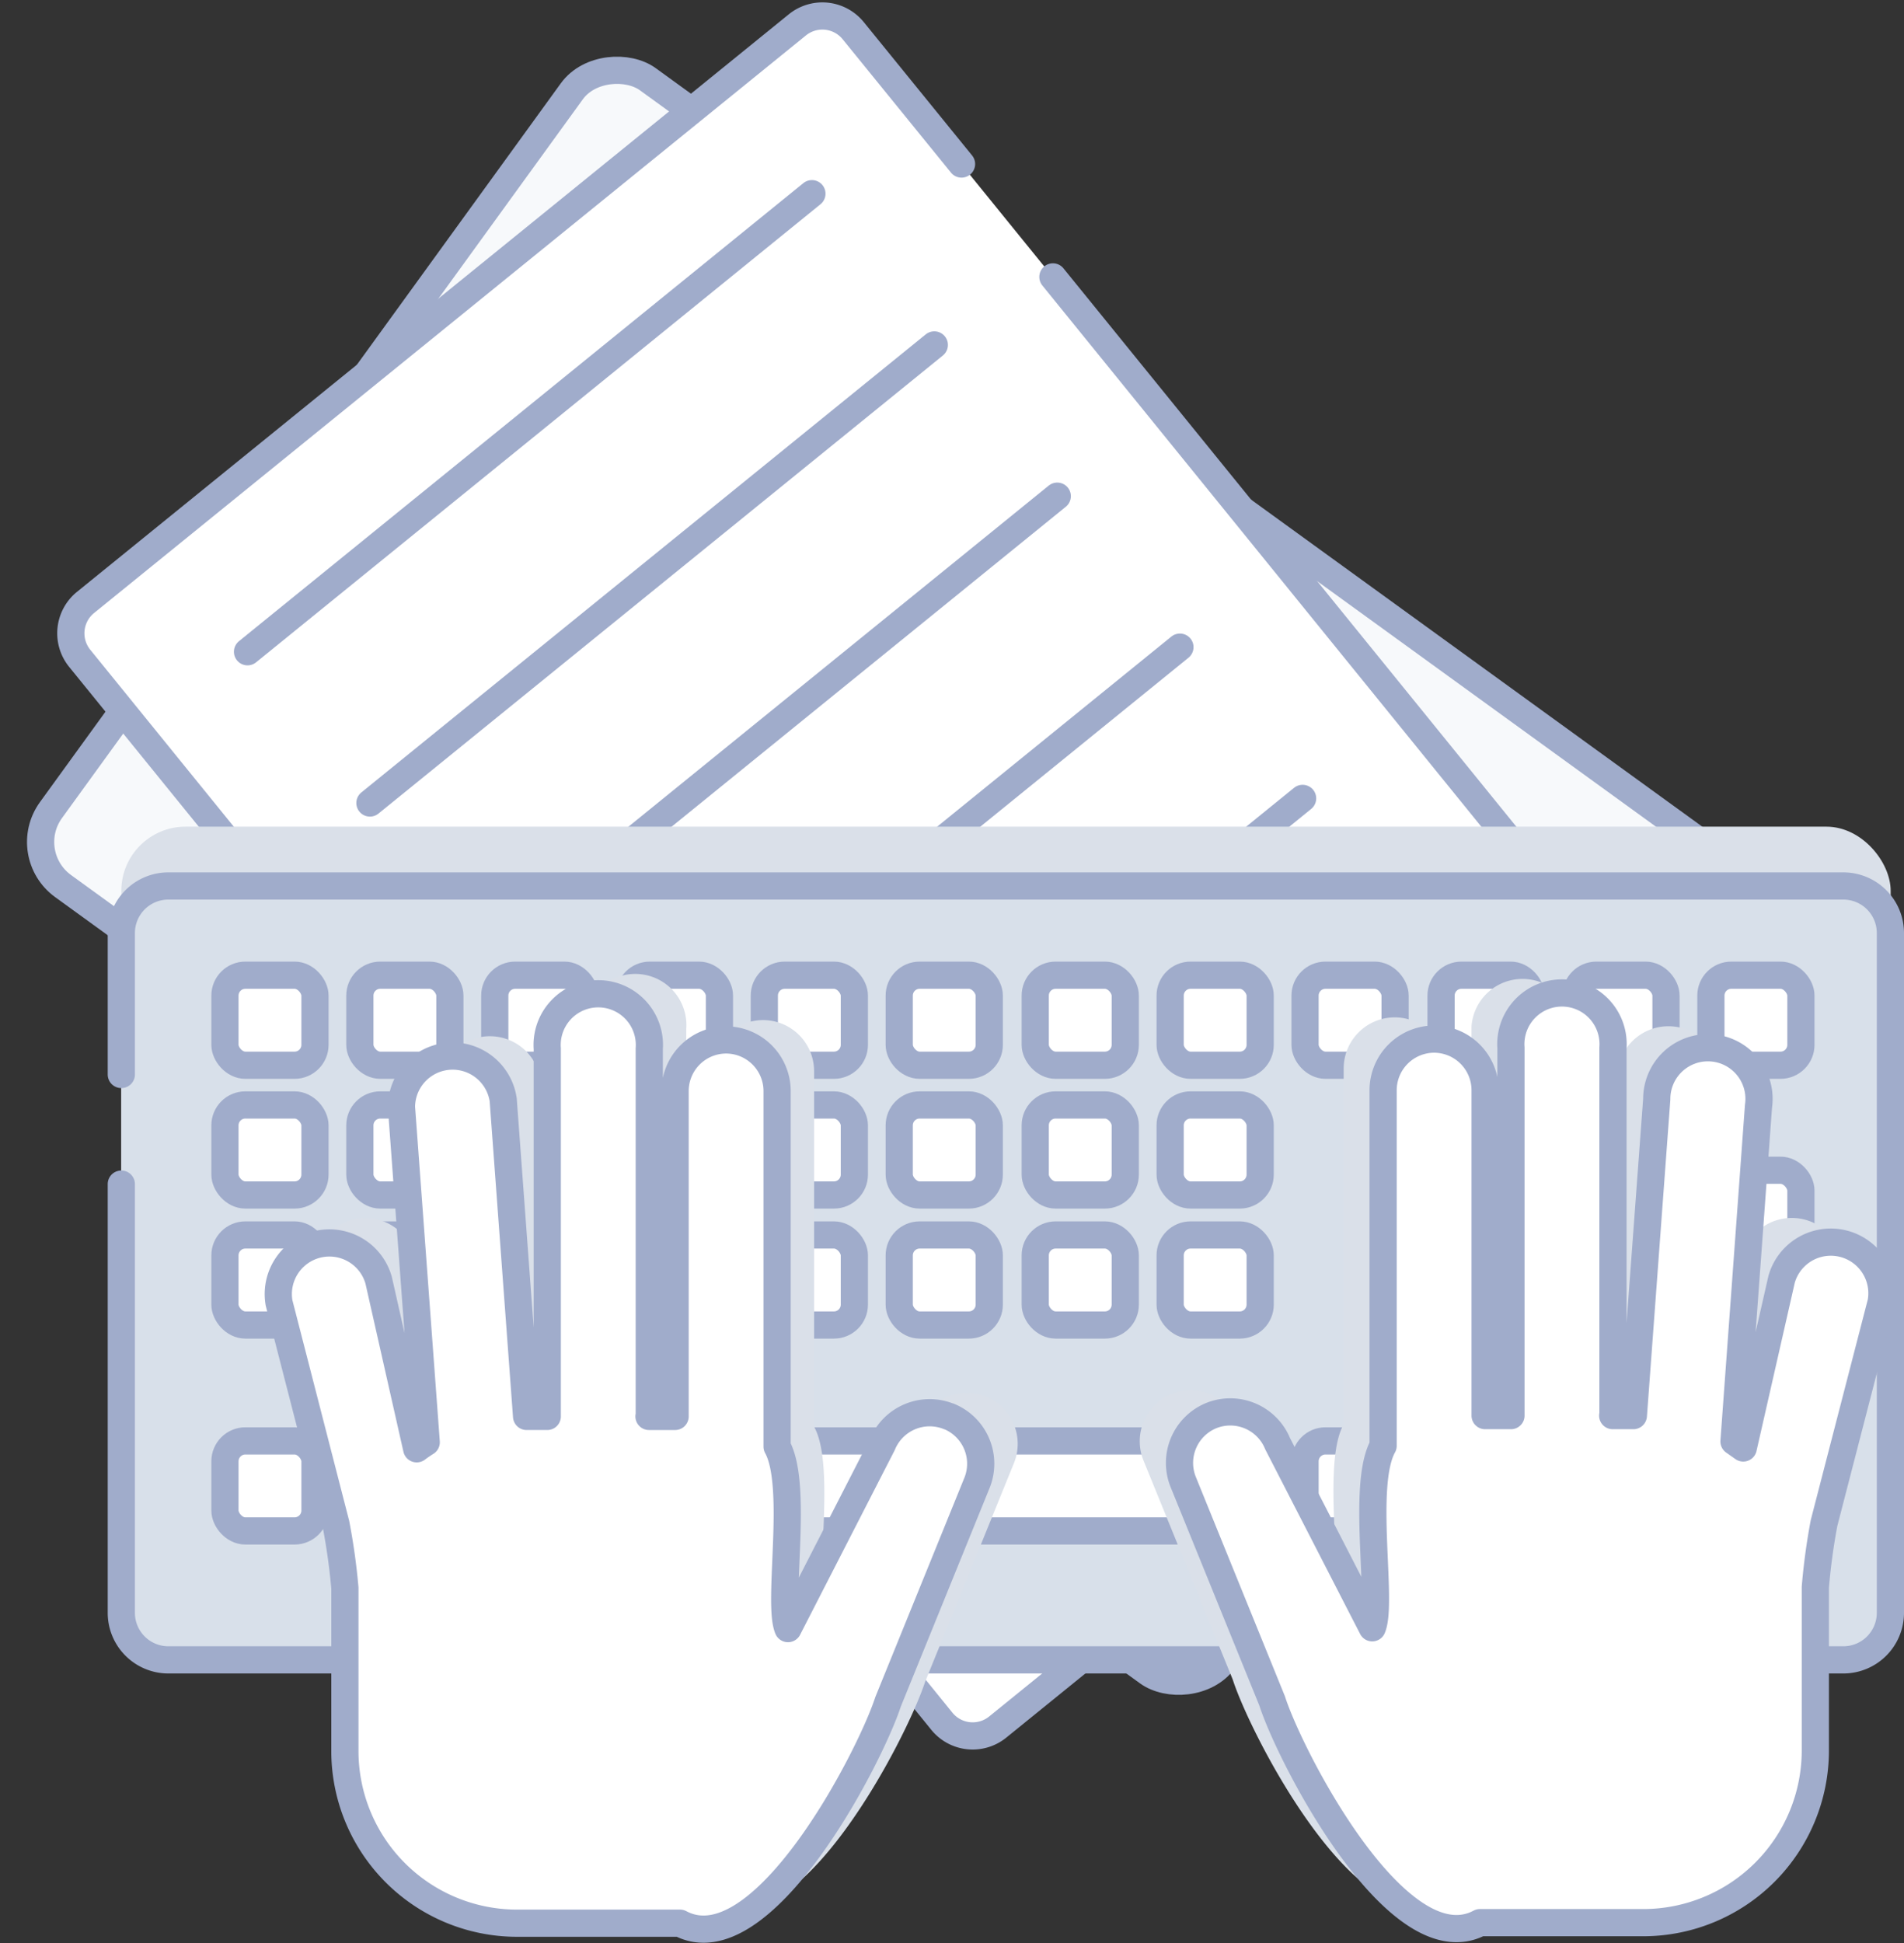 <svg xmlns="http://www.w3.org/2000/svg" width="70" height="71.43"><rect width="100%" height="100%" fill="#333333" stroke="none"/><defs><style>.cls-3,.cls-6{stroke:#a0accb;stroke-linecap:round;stroke-linejoin:round}.cls-6{fill:#fff}.cls-3{fill:none}.cls-4{fill:#dae0e9;mix-blend-mode:multiply;isolation:isolate}</style></defs><g id="picto-clavier" transform="translate(.7)"><rect id="Rectangle_3551" width="36.62" height="53.24" fill="#f7f9fb" stroke="#a0accb" stroke-linecap="round" stroke-linejoin="round" rx="2" transform="matrix(.587 -.81 .81 .587 0 31.4)"/><rect id="Rectangle_3552" width="36.62" height="53.24" fill="#fff" rx="1.88" transform="rotate(-39.05 33.19 9.69)"/><path id="Tracé_13109" d="M2044.66 1516.84l24.36 30.03a1.46 1.46 0 01-.21 2.05l-26.18 21.23a1.46 1.46 0 01-2.05-.21l-31.7-39.08a1.46 1.46 0 01.21-2.05l26.18-21.24a1.46 1.46 0 012.05.22l3.98 4.9" class="cls-3" transform="translate(-2006.65 -1506.66)"/><g id="Groupe_19102" transform="translate(8.4 7.12)"><path id="Ligne_2320" d="M0 16.84L20.75 0" class="cls-3"/><path id="Ligne_2321" d="M0 16.84L20.75 0" class="cls-3" transform="translate(4.5 5.56)"/><path id="Ligne_2322" d="M0 16.84L20.75 0" class="cls-3" transform="translate(9.02 11.12)"/><path id="Ligne_2323" d="M0 16.84L20.75 0" class="cls-3" transform="translate(13.53 16.67)"/><path id="Ligne_2324" d="M0 16.84L20.75 0" class="cls-3" transform="translate(18.04 22.23)"/><path id="Ligne_2325" d="M0 16.84L20.75 0" class="cls-3" transform="translate(22.55 27.79)"/><path id="Ligne_2326" d="M0 16.84L20.75 0" class="cls-3" transform="translate(27.06 33.35)"/></g><g id="Clavier" transform="translate(3.76 30.39)"><rect id="Rectangle_3553" width="65.05" height="28.45" class="cls-4" rx="2.36"/><path id="Tracé_13110" fill="#d8e0ea" stroke="#a0accb" stroke-linecap="round" stroke-linejoin="round" d="M2011.1 1558.08v-5.2a1.73 1.73 0 011.72-1.73h61.6a1.73 1.73 0 011.72 1.72v25a1.73 1.73 0 01-1.72 1.73h-61.6a1.73 1.73 0 01-1.72-1.72v-15.77" transform="translate(-2011.1 -1548.97)"/><rect id="Rectangle_3554" width="3.31" height="3.31" class="cls-6" rx=".75" transform="translate(3.81 5.46)"/><rect id="Rectangle_3555" width="3.31" height="3.31" class="cls-6" rx=".75" transform="translate(8.77 5.46)"/><rect id="Rectangle_3556" width="3.31" height="3.31" class="cls-6" rx=".75" transform="translate(13.73 5.46)"/><rect id="Rectangle_3557" width="3.31" height="3.31" class="cls-6" rx=".75" transform="translate(18.68 5.46)"/><rect id="Rectangle_3558" width="3.31" height="3.31" class="cls-6" rx=".75" transform="translate(23.64 5.46)"/><rect id="Rectangle_3559" width="3.31" height="3.31" class="cls-6" rx=".75" transform="translate(28.6 5.46)"/><rect id="Rectangle_3560" width="3.31" height="3.31" class="cls-6" rx=".75" transform="translate(33.6 5.46)"/><rect id="Rectangle_3561" width="3.31" height="3.31" class="cls-6" rx=".75" transform="translate(38.56 5.46)"/><rect id="Rectangle_3562" width="3.31" height="3.31" class="cls-6" rx=".75" transform="translate(43.52 5.46)"/><rect id="Rectangle_3563" width="3.31" height="3.31" class="cls-6" rx=".75" transform="translate(48.52 5.46)"/><rect id="Rectangle_3564" width="3.31" height="3.31" class="cls-6" rx=".75" transform="translate(53.48 5.46)"/><rect id="Rectangle_3565" width="3.31" height="3.31" class="cls-6" rx=".75" transform="translate(58.44 5.46)"/><rect id="Rectangle_3566" width="3.31" height="3.31" class="cls-6" rx=".75" transform="translate(3.81 10.23)"/><rect id="Rectangle_3567" width="3.31" height="3.31" class="cls-6" rx=".75" transform="translate(8.77 10.23)"/><path id="Tracé_13111" d="M2030.5 1565.51a.55.55 0 01-.55-.55v-2.2a.55.55 0 01.55-.56h2.21a.55.55 0 01.55.55v2.21a.55.55 0 01-.55.55" class="cls-6" transform="translate(-2016.22 -1551.97)"/><rect id="Rectangle_3568" width="3.31" height="3.31" class="cls-6" rx=".75" transform="translate(18.68 10.23)"/><rect id="Rectangle_3569" width="3.31" height="3.31" class="cls-6" rx=".75" transform="translate(23.64 10.23)"/><rect id="Rectangle_3570" width="3.31" height="3.31" class="cls-6" rx=".75" transform="translate(28.6 10.23)"/><rect id="Rectangle_3571" width="3.31" height="3.31" class="cls-6" rx=".75" transform="translate(33.6 10.23)"/><rect id="Rectangle_3572" width="3.31" height="3.31" class="cls-6" rx=".75" transform="translate(38.56 10.23)"/><rect id="Rectangle_3573" width="3.31" height="3.31" class="cls-6" rx=".75" transform="translate(48.52 12.63)"/><rect id="Rectangle_3574" width="3.31" height="3.31" class="cls-6" rx=".75" transform="translate(53.48 12.63)"/><rect id="Rectangle_3575" width="3.31" height="3.31" class="cls-6" rx=".75" transform="translate(58.44 12.63)"/><rect id="Rectangle_3576" width="3.31" height="3.31" class="cls-6" rx=".75" transform="translate(3.81 15.01)"/><rect id="Rectangle_3577" width="3.31" height="3.31" class="cls-6" rx=".75" transform="translate(8.77 15.01)"/><rect id="Rectangle_3578" width="3.31" height="3.31" class="cls-6" rx=".75" transform="translate(13.73 15.01)"/><rect id="Rectangle_3579" width="3.31" height="3.31" class="cls-6" rx=".75" transform="translate(18.68 15.01)"/><rect id="Rectangle_3580" width="3.31" height="3.31" class="cls-6" rx=".75" transform="translate(23.64 15.01)"/><rect id="Rectangle_3581" width="3.31" height="3.31" class="cls-6" rx=".75" transform="translate(28.6 15.01)"/><rect id="Rectangle_3582" width="3.31" height="3.31" class="cls-6" rx=".75" transform="translate(33.6 15.01)"/><rect id="Rectangle_3583" width="3.31" height="3.31" class="cls-6" rx=".75" transform="translate(38.56 15.01)"/><rect id="Rectangle_3584" width="3.31" height="3.31" class="cls-6" rx=".75" transform="translate(48.52 17.41)"/><rect id="Rectangle_3585" width="3.31" height="3.31" class="cls-6" rx=".75" transform="translate(53.48 17.41)"/><rect id="Rectangle_3586" width="3.31" height="3.31" class="cls-6" rx=".75" transform="translate(58.44 17.41)"/><rect id="Rectangle_3587" width="3.31" height="3.31" class="cls-6" rx=".75" transform="translate(3.81 22.58)"/><rect id="Rectangle_3588" width="3.31" height="3.31" class="cls-6" rx=".75" transform="translate(8.77 22.58)"/><rect id="Rectangle_3589" width="28.14" height="3.31" class="cls-6" rx=".75" transform="translate(13.73 22.58)"/><rect id="Rectangle_3590" width="3.31" height="3.31" class="cls-6" rx=".75" transform="translate(43.52 22.58)"/><rect id="Rectangle_3591" width="3.31" height="3.31" class="cls-6" rx=".75" transform="translate(48.52 22.58)"/><rect id="Rectangle_3592" width="3.31" height="3.31" class="cls-6" rx=".75" transform="translate(53.48 22.58)"/><rect id="Rectangle_3593" width="3.31" height="3.31" class="cls-6" rx=".75" transform="translate(58.44 22.58)"/></g><path id="Tracé_13112" d="M2045.55 1571.18a1.88 1.88 0 00-2.44 1.03l-3.48 6.77c-.4-.95.41-5.24-.4-6.69v-13.08a1.88 1.88 0 00-1.87-1.87 1.88 1.88 0 00-1.88 1.87v11.97h-.95v-13.52a1.88 1.88 0 10-3.75 0v13.45l.01.07h-.76l-.86-11.64a1.88 1.88 0 00-3.74.27l.9 12.32c-.11.08-.23.15-.34.24l-1.41-6.2a1.88 1.88 0 10-3.66.84l2.09 8.12a22.86 22.86 0 01.33 2.36v6.01a6.33 6.33 0 006.31 6.31h6.02c3 1.6 6.95-6.03 7.64-8.14l3.27-8.05a1.88 1.88 0 00-1.03-2.44z" class="cls-4" transform="translate(-2010 -1519.84)"/><path id="Tracé_13113" d="M2043.68 1572.18a1.88 1.88 0 00-2.44 1.03l-3.47 6.77c-.4-.95.4-5.24-.4-6.69v-13.08a1.88 1.88 0 00-1.88-1.87 1.88 1.88 0 00-1.87 1.87v11.97h-.96l.01-.07v-13.45a1.88 1.88 0 10-3.75 0v13.52h-.76l-.86-11.64a1.88 1.88 0 00-3.74.27l.91 12.32a5.2 5.2 0 00-.35.24l-1.4-6.2a1.88 1.88 0 00-3.66.84l2.09 8.12a23.13 23.13 0 01.33 2.36v6.01a6.33 6.33 0 006.3 6.31h6.02c3 1.6 6.96-6.03 7.65-8.14l3.27-8.05a1.88 1.88 0 00-1.03-2.44z" class="cls-6" transform="translate(-2009.5 -1520.11)"/><path id="Tracé_13114" d="M2063.69 1571.04a1.88 1.88 0 012.44 1.03l3.48 6.77c.4-.95-.41-5.24.4-6.68v-13.08a1.88 1.88 0 011.87-1.88 1.88 1.88 0 011.88 1.88v11.96h.95v-13.51a1.88 1.88 0 013.75 0v13.44l-.01.07h.76l.86-11.64a1.88 1.88 0 113.74.28l-.91 12.32.35.23 1.4-6.19a1.88 1.88 0 013.67.83l-2.1 8.12a23.1 23.1 0 00-.32 2.36v6.02a6.33 6.33 0 01-6.32 6.31h-6.01c-3 1.6-6.96-6.03-7.64-8.14l-3.28-8.05a1.88 1.88 0 011.04-2.45z" class="cls-4" transform="translate(-2021.31 -1519.8)"/><path id="Tracé_13115" d="M2065.69 1572.14a1.88 1.88 0 012.44 1.03l3.48 6.77c.4-.95-.41-5.24.4-6.69v-13.08a1.88 1.88 0 011.87-1.87 1.88 1.88 0 011.88 1.88v11.96h.95v-13.52a1.88 1.88 0 113.75 0v13.45l-.01.07h.76l.86-11.64a1.88 1.88 0 113.74.27l-.9 12.32.34.24 1.41-6.2a1.88 1.88 0 013.66.84l-2.1 8.12a23.09 23.09 0 00-.32 2.36v6.01a6.33 6.33 0 01-6.31 6.32h-6.02c-3 1.6-6.96-6.04-7.64-8.15l-3.27-8.05a1.88 1.88 0 011.03-2.44z" class="cls-6" transform="translate(-2021.86 -1520.1)"/></g></svg>